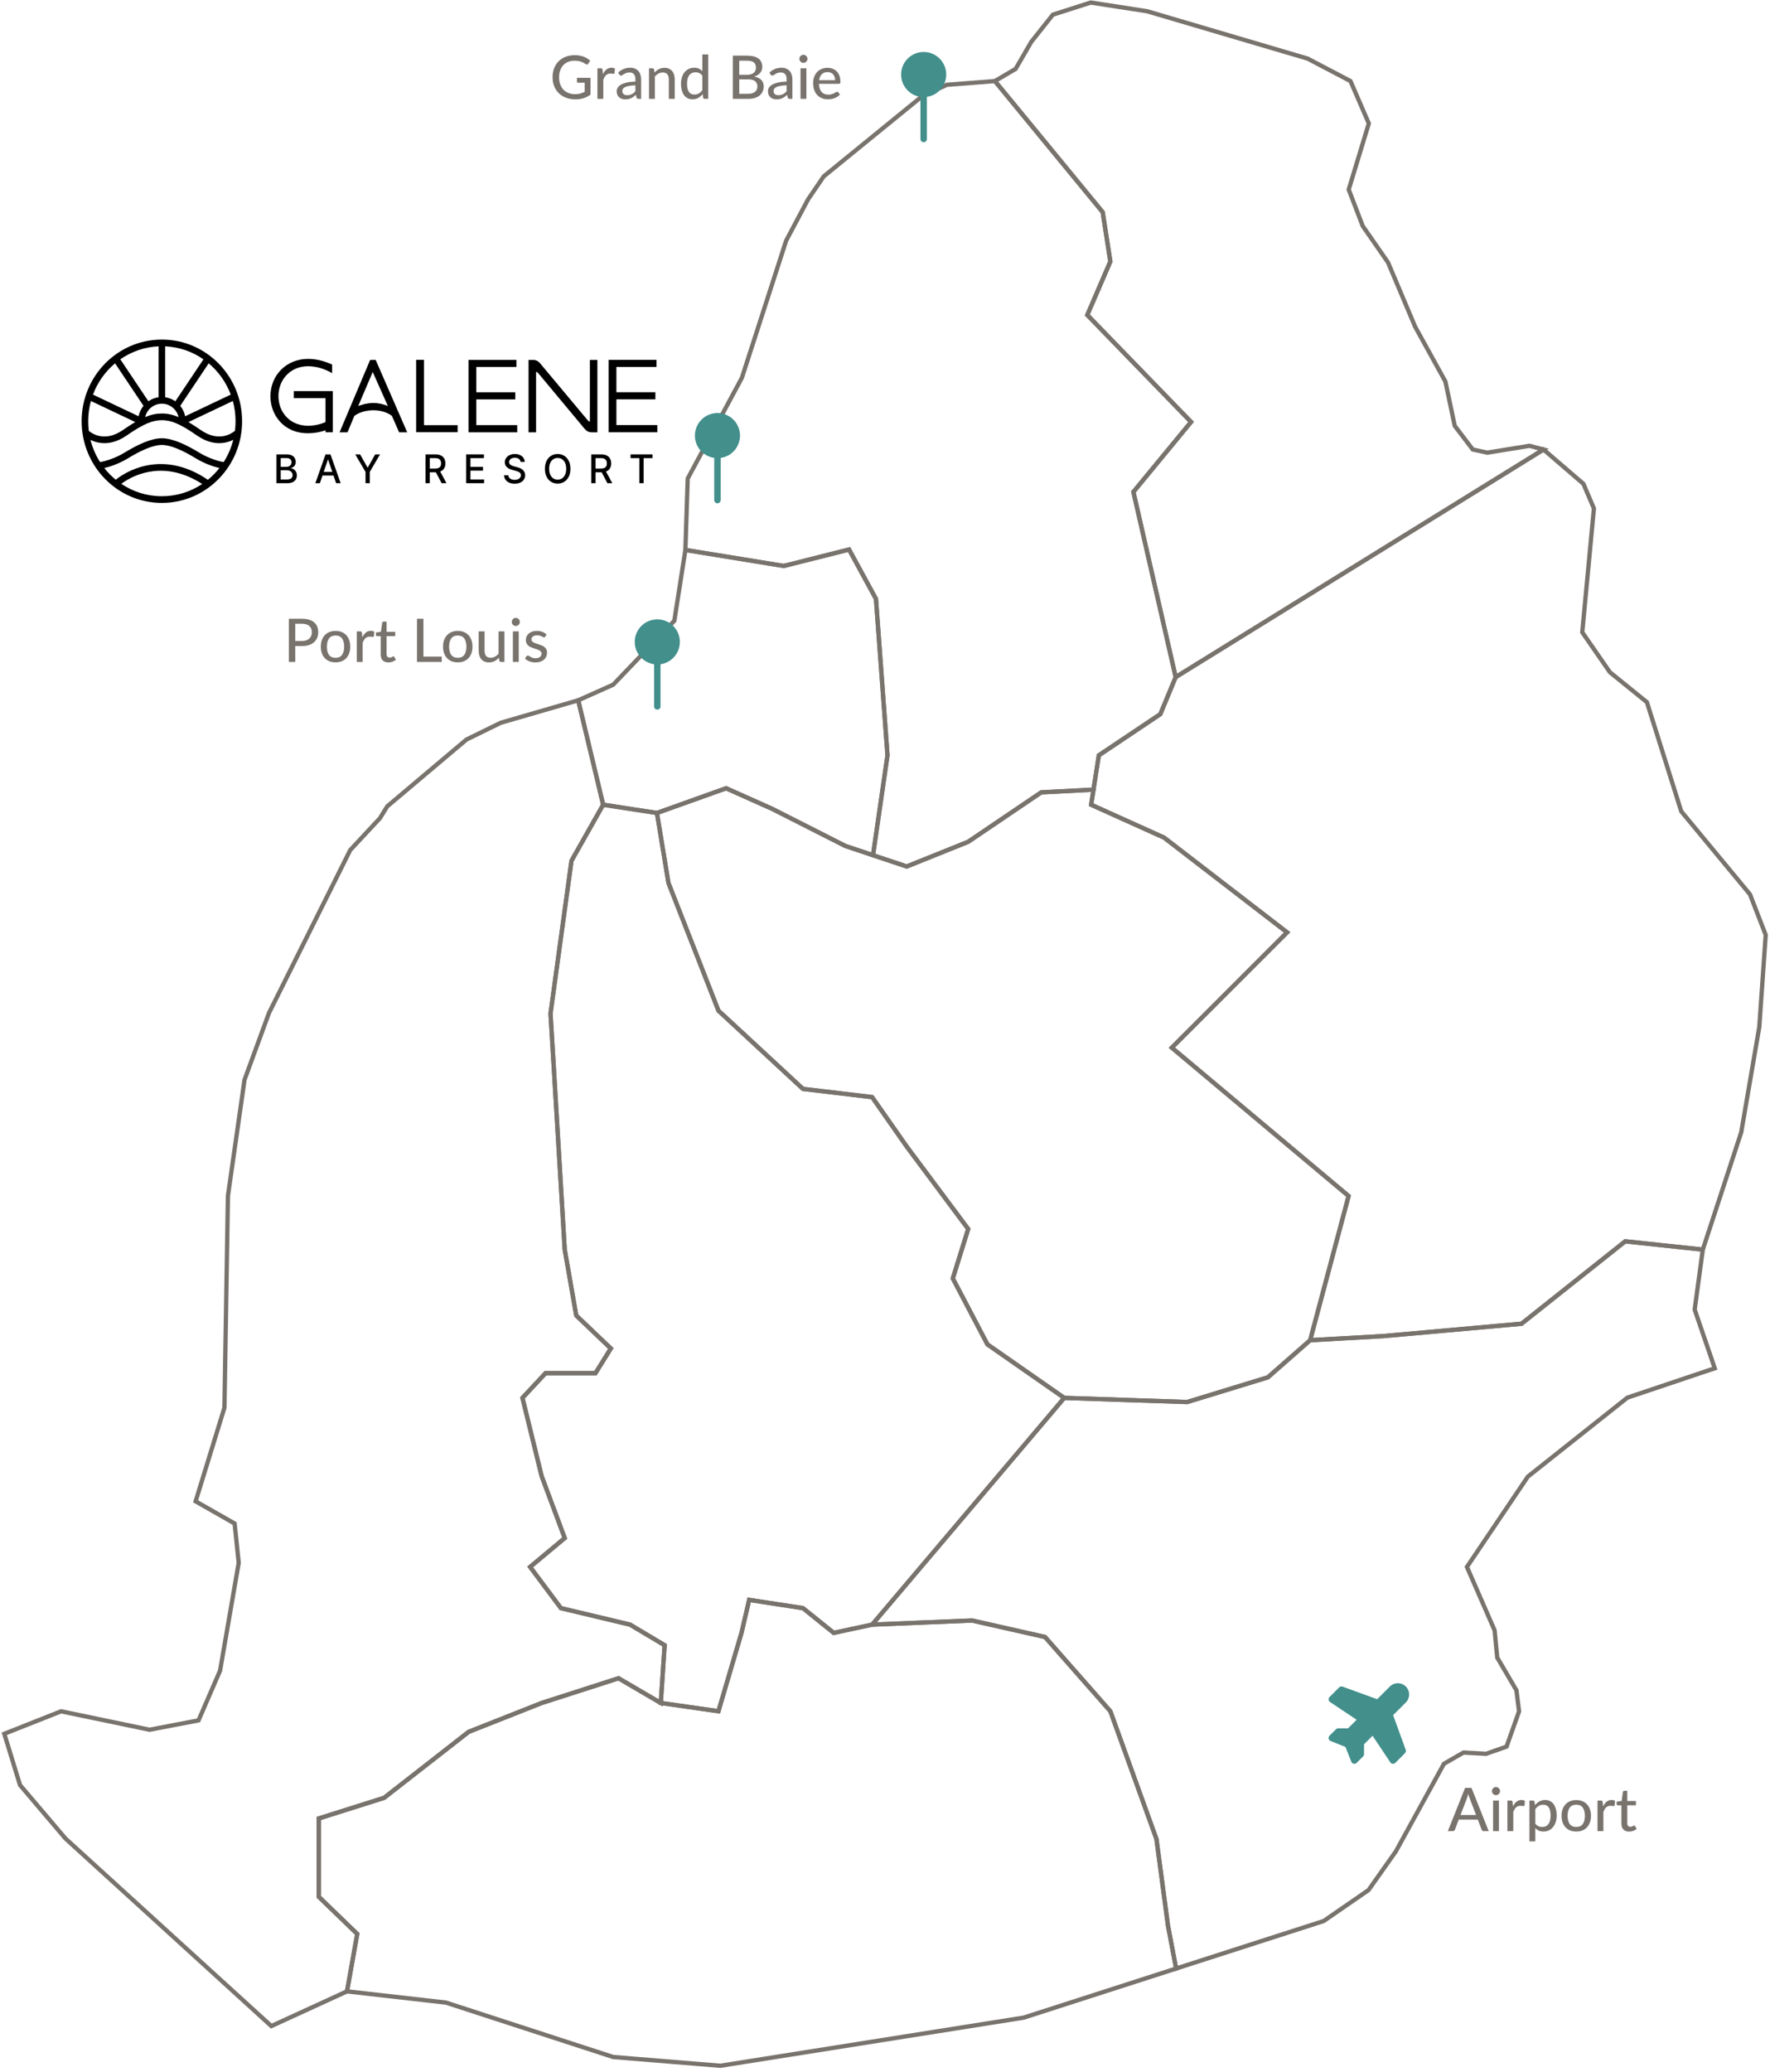 <svg width="412" height="482" viewBox="0 0 412 482" fill="none" xmlns="http://www.w3.org/2000/svg">
<path d="M128.837 247.242L130.705 278.292L131.448 290.705L134.132 306.042L140.565 312.174L142.182 313.711L138.606 319.466H126.98L121.613 325.216L126.082 343.435L131.448 357.823L123.399 364.538L130.556 374.124L146.655 377.961L154.705 382.757L153.812 396.191L167.229 398.109L172.595 379.88L174.381 372.206L186.904 374.124L194.061 379.88L203.004 377.961L247.721 325.216L229.836 312.757L221.787 297.415L225.363 285.915L211.054 266.741L203.004 255.241L186.904 253.328L167.229 235.118L155.598 205.419L152.915 189.134L140.396 187.215L133.024 200.257L131.105 214.217L128.144 235.794L128.837 247.242Z" stroke="#79736D"/>
<path d="M203.209 198.963L206.58 175.726L203.897 139.333L197.638 127.843L182.431 131.67L164.064 128.679L159.538 127.946L156.963 144.418L142.726 159.29L134.594 162.921L135.866 168.253L140.396 187.215L152.915 189.134L169.015 183.384L179.748 188.175L196.745 196.797L203.209 198.963Z" stroke="#79736D"/>
<path d="M167.67 480.59L238.297 469.389L273.764 457.972L271.871 448.003L269.188 427.85L258.455 398.11L243.253 380.839L226.256 377.002L203.004 377.961L194.062 379.88L186.904 374.124L174.381 372.206L172.595 379.88L167.229 398.11L153.813 396.191L143.972 390.436L126.082 396.191L109.09 402.905L89.414 418.253L74.207 423.054V441.284L83.155 449.922L80.775 463.278L103.821 465.898L142.726 478.553L167.67 480.59Z" stroke="#79736D"/>
<path d="M135.866 168.253L134.594 162.921L116.565 168.145L108.566 172.064L90.132 187.602L88.434 190.356L81.523 197.761L62.612 235.66L56.917 251.203L53.054 278.22L52.244 327.48L45.533 349.278L54.614 354.44L55.563 363.594L51.223 388.672L46.21 400.234L34.82 402.416L14.216 398.125L1 403.359L4.658 415.282L15.232 427.716L63.156 471.354L80.774 463.278L83.155 449.922L74.207 441.284V423.054L89.414 418.253L109.09 402.905L126.082 396.191L143.972 390.436L153.812 396.191L154.705 382.757L146.655 377.961L130.556 374.124L123.399 364.538L131.449 357.823L126.082 343.435L121.613 325.216L126.98 319.466H138.606L142.182 313.711L140.565 312.174L134.132 306.042L131.449 290.705L130.705 278.293L128.837 247.242L128.144 235.794L131.105 214.217L133.024 200.257L140.396 187.215L135.866 168.253Z" stroke="#79736D"/>
<path d="M253.889 0.59L245.074 3.416L240.062 9.723L236.399 16.03L231.586 18.861L256.669 49.354L258.455 60.839L253.088 73.277L277.238 98.165L263.821 114.44L273.662 157.527L359.285 104.58L356.032 103.714L346.202 105.307L342.816 104.58L338.614 99.067L336.444 88.769L329.394 76L323.089 61.06L317.194 52.577L313.941 44.094L318.615 28.721L314.347 18.861L304.383 13.637L267.038 2.622L253.889 0.59Z" stroke="#79736D"/>
<path d="M273.661 157.527L263.821 114.44L277.237 98.165L253.088 73.277L258.454 60.839L256.669 49.354L231.586 18.861L220.401 19.727L214.712 22.337L191.732 41.046L188.074 46.414L182.99 55.986L172.687 87.897L160.077 111.33L159.538 127.946L164.063 128.678L182.43 131.669L197.637 127.843L203.896 139.333L206.58 175.725L203.209 198.963L211.053 201.588L225.362 195.838L242.355 184.343L254.529 183.708L255.771 175.725L270.085 166.144L273.661 157.527Z" stroke="#79736D"/>
<path d="M203.209 198.963L196.744 196.797L179.747 188.175L169.014 183.384L152.914 189.134L155.598 205.42L167.229 235.118L186.904 253.328L203.004 255.241L211.053 266.741L225.362 285.915L221.786 297.415L229.836 312.757L247.721 325.216L276.344 326.175L295.127 320.425L304.962 311.797L313.91 278.246L272.768 243.741L299.596 216.914L270.978 194.879L253.986 187.215L254.529 183.709L242.355 184.343L225.362 195.838L211.053 201.588L203.209 198.963Z" stroke="#79736D"/>
<path d="M396.358 290.715L378.304 288.787L354.159 307.96L321.96 310.838L304.963 311.797L295.128 320.425L276.345 326.175L247.722 325.215L203.004 377.961L226.256 377.002L243.253 380.838L258.455 398.109L269.188 427.849L271.871 448.003L273.764 457.971L308.113 446.915L318.549 439.716L324.921 430.696L336.105 410.336L340.646 407.722L345.93 408.011L350.676 406.34L353.59 398.125L352.979 393.251L348.506 385.619L347.9 379.297L341.456 364.542L355.627 343.538L378.806 325.154L399.139 318.321L394.465 304.665L396.358 290.715Z" stroke="#79736D"/>
<path d="M411 217.512L407.342 208.07L391.345 188.762L383.346 163.359L374.737 156.392L368.299 147.099L371.013 118.292L368.571 112.563L359.284 104.58L273.661 157.527L270.085 166.144L255.771 175.726L254.529 183.709L253.986 187.215L270.978 194.879L299.596 216.914L272.768 243.741L313.91 278.246L304.962 311.797L321.96 310.838L354.159 307.961L378.303 288.787L396.357 290.716L405.305 263.404L409.507 238.929L411 217.512Z" stroke="#79736D"/>
<path fill-rule="evenodd" clip-rule="evenodd" d="M37.682 79.388C37.946 79.388 38.16 79.606 38.16 79.874V93.068C38.16 93.336 37.946 93.554 37.682 93.554C37.418 93.554 37.204 93.336 37.204 93.068V79.874C37.204 79.606 37.418 79.388 37.682 79.388Z" fill="black"/>
<path fill-rule="evenodd" clip-rule="evenodd" d="M20.788 92.255C20.899 92.012 21.184 91.906 21.423 92.02L33.086 97.553C33.325 97.666 33.429 97.955 33.317 98.198C33.206 98.442 32.922 98.547 32.682 98.433L21.019 92.901C20.78 92.787 20.676 92.498 20.788 92.255Z" fill="black"/>
<path fill-rule="evenodd" clip-rule="evenodd" d="M26.78 83.142C26.998 82.99 27.295 83.048 27.443 83.27L34.688 94.09C34.837 94.311 34.781 94.614 34.562 94.765C34.344 94.916 34.047 94.859 33.899 94.637L26.654 83.817C26.505 83.595 26.561 83.293 26.78 83.142Z" fill="black"/>
<path fill-rule="evenodd" clip-rule="evenodd" d="M48.582 83.142C48.364 82.99 48.067 83.048 47.919 83.27L40.674 94.09C40.525 94.311 40.581 94.614 40.799 94.765C41.017 94.916 41.315 94.859 41.463 94.637L48.708 83.817C48.857 83.595 48.8 83.293 48.582 83.142Z" fill="black"/>
<path fill-rule="evenodd" clip-rule="evenodd" d="M54.574 92.255C54.462 92.012 54.178 91.906 53.939 92.02L42.276 97.553C42.036 97.666 41.933 97.955 42.045 98.198C42.156 98.442 42.44 98.547 42.679 98.433L54.343 92.901C54.582 92.787 54.685 92.498 54.574 92.255Z" fill="black"/>
<path fill-rule="evenodd" clip-rule="evenodd" d="M48.033 112.905C38.568 106.247 30.618 110.128 27.353 112.88C27.15 113.051 26.849 113.022 26.681 112.815C26.512 112.609 26.541 112.302 26.744 112.131C30.223 109.199 38.65 105.123 48.577 112.106C48.794 112.258 48.848 112.561 48.698 112.782C48.548 113.003 48.251 113.058 48.033 112.905Z" fill="black"/>
<path fill-rule="evenodd" clip-rule="evenodd" d="M19.286 98C19.286 87.667 27.52 79.291 37.677 79.291C47.834 79.291 56.067 87.667 56.067 98C56.067 108.333 47.834 116.709 37.677 116.709C27.52 116.709 19.286 108.333 19.286 98ZM37.677 80.263C28.048 80.263 20.242 88.204 20.242 98C20.242 107.796 28.048 115.737 37.677 115.737C47.306 115.737 55.112 107.796 55.112 98C55.112 88.204 47.306 80.263 37.677 80.263Z" fill="black"/>
<path fill-rule="evenodd" clip-rule="evenodd" d="M33.961 94.22C34.947 93.218 36.283 92.655 37.677 92.655C39.07 92.655 40.407 93.218 41.392 94.22C42.378 95.223 42.931 96.582 42.931 98H41.976C41.976 96.84 41.523 95.728 40.717 94.907C39.91 94.087 38.817 93.626 37.677 93.626C36.537 93.626 35.443 94.087 34.637 94.907C33.831 95.728 33.378 96.84 33.378 98H32.422C32.422 96.582 32.976 95.223 33.961 94.22Z" fill="black"/>
<path fill-rule="evenodd" clip-rule="evenodd" d="M37.684 97.466C35.495 97.466 33.341 98.287 29.32 101.077C26.961 102.714 24.846 103 23.155 102.713C21.48 102.429 20.262 101.59 19.659 101.036C19.463 100.856 19.448 100.549 19.624 100.35C19.801 100.151 20.103 100.135 20.299 100.315C20.801 100.776 21.858 101.508 23.312 101.754C24.75 101.998 26.618 101.776 28.782 100.274C32.843 97.456 35.198 96.494 37.684 96.494C40.171 96.494 42.488 97.457 46.548 100.274C48.712 101.776 50.58 101.998 52.018 101.754C53.472 101.508 54.528 100.776 55.031 100.315C55.227 100.135 55.529 100.151 55.705 100.35C55.882 100.549 55.867 100.856 55.671 101.036C55.068 101.59 53.85 102.429 52.175 102.713C50.484 103 48.369 102.714 46.01 101.077C41.987 98.285 39.871 97.466 37.684 97.466Z" fill="black"/>
<path fill-rule="evenodd" clip-rule="evenodd" d="M33.972 104.116C32.584 104.685 31.09 105.487 29.561 106.418C27.033 107.96 24.3 108.651 23.223 108.807C22.962 108.845 22.72 108.661 22.683 108.395C22.645 108.129 22.827 107.883 23.088 107.845C24.064 107.704 26.671 107.048 29.07 105.585C30.623 104.639 32.164 103.809 33.615 103.215C35.061 102.623 36.446 102.252 37.677 102.252C38.908 102.252 40.293 102.623 41.739 103.215C43.189 103.809 44.731 104.639 46.283 105.585C48.683 107.048 51.289 107.704 52.266 107.845C52.527 107.883 52.708 108.129 52.671 108.395C52.634 108.661 52.392 108.845 52.131 108.807C51.054 108.651 48.321 107.96 45.792 106.418C44.264 105.487 42.769 104.685 41.382 104.116C39.989 103.546 38.734 103.224 37.677 103.224C36.62 103.224 35.364 103.546 33.972 104.116Z" fill="black"/>
<path fill-rule="evenodd" clip-rule="evenodd" d="M19 98C19 87.507 27.362 79 37.677 79C47.992 79 56.354 87.507 56.354 98C56.354 108.493 47.992 117 37.677 117C27.362 117 19 108.493 19 98ZM26.296 83.676C22.195 87.052 19.573 92.215 19.573 98C19.573 98.663 19.607 99.318 19.674 99.963C19.794 99.91 19.924 99.889 20.053 99.902C19.988 99.277 19.955 98.642 19.955 98C19.955 96.257 20.198 94.573 20.652 92.979C20.454 92.754 20.395 92.422 20.529 92.132C20.635 91.9 20.839 91.746 21.068 91.699C22.175 88.681 24.053 86.047 26.459 84.043L26.417 83.981C26.354 83.886 26.314 83.782 26.296 83.676ZM27.385 82.846C27.5 82.903 27.603 82.99 27.68 83.106L27.683 83.11C30.333 81.266 33.5 80.135 36.918 79.988V79.874C36.918 79.776 36.936 79.683 36.968 79.596C33.416 79.735 30.126 80.916 27.385 82.846ZM38.395 79.597C38.428 79.683 38.446 79.776 38.446 79.874V79.989C41.862 80.137 45.028 81.269 47.676 83.114L47.682 83.106C47.758 82.992 47.859 82.905 47.972 82.848C45.233 80.918 41.945 79.738 38.395 79.597ZM49.065 83.682C49.047 83.786 49.007 83.888 48.945 83.981L48.9 84.047C51.303 86.05 53.179 88.683 54.285 91.697C54.517 91.743 54.726 91.897 54.833 92.132C54.968 92.425 54.907 92.761 54.704 92.986C55.156 94.578 55.398 96.26 55.398 98C55.398 98.642 55.365 99.275 55.301 99.9C55.43 99.891 55.56 99.916 55.678 99.973C55.746 99.325 55.781 98.667 55.781 98C55.781 92.218 53.162 87.058 49.065 83.682ZM55.434 101.61C55.296 101.715 55.143 101.822 54.976 101.93C54.523 104.005 53.718 105.946 52.628 107.683C52.74 107.761 52.83 107.868 52.888 107.992C54.104 106.079 54.982 103.923 55.434 101.61ZM52.125 109.1C52.114 109.099 52.102 109.097 52.09 109.096C51.976 109.079 51.844 109.057 51.697 109.028C50.867 110.118 49.917 111.109 48.868 111.979C48.959 112.08 49.02 112.202 49.05 112.331C50.199 111.386 51.233 110.3 52.125 109.1ZM47.929 113.182C47.909 113.171 47.89 113.158 47.871 113.145C47.776 113.078 47.681 113.012 47.587 112.948C44.758 114.893 41.348 116.028 37.677 116.028C33.996 116.028 30.577 114.886 27.744 112.932C27.672 112.99 27.603 113.047 27.536 113.104C27.5 113.134 27.463 113.16 27.424 113.182C30.339 115.223 33.871 116.418 37.677 116.418C41.483 116.418 45.014 115.223 47.929 113.182ZM26.304 112.331C26.333 112.203 26.394 112.081 26.486 111.979C25.436 111.109 24.486 110.118 23.657 109.028C23.509 109.057 23.378 109.079 23.263 109.096C23.252 109.097 23.24 109.099 23.229 109.1C24.121 110.3 25.154 111.386 26.304 112.331ZM22.466 107.992C22.524 107.868 22.614 107.761 22.726 107.683C21.639 105.95 20.836 104.016 20.381 101.947C20.215 101.841 20.062 101.735 19.924 101.631C20.377 103.936 21.253 106.085 22.466 107.992ZM21.06 102.331C21.529 104.198 22.294 105.944 23.301 107.515C24.397 107.313 26.748 106.661 28.923 105.335C30.483 104.384 32.038 103.547 33.508 102.945C34.97 102.346 36.394 101.961 37.677 101.961C38.96 101.961 40.384 102.346 41.846 102.945C43.315 103.547 44.871 104.384 46.43 105.335C48.605 106.661 50.956 107.313 52.053 107.515C53.062 105.94 53.828 104.189 54.297 102.317C53.714 102.61 53.018 102.865 52.222 103C50.455 103.3 48.266 102.995 45.848 101.317C41.837 98.534 39.781 97.757 37.684 97.757C35.584 97.757 33.49 98.535 29.482 101.317C27.064 102.995 24.874 103.3 23.108 103C22.324 102.867 21.637 102.618 21.06 102.331ZM55.136 101.109C55.267 101.007 55.382 100.91 55.479 100.82C55.558 100.748 55.564 100.625 55.493 100.545C55.423 100.466 55.304 100.459 55.225 100.528C55.199 100.723 55.169 100.916 55.136 101.109ZM54.566 101.042C54.536 101.217 54.503 101.39 54.468 101.562C53.859 101.924 53.069 102.266 52.128 102.426C50.513 102.7 48.472 102.433 46.171 100.836C44.874 99.936 43.769 99.237 42.792 98.701C42.794 98.7 42.797 98.699 42.8 98.697L43.223 98.497C44.154 99.022 45.193 99.686 46.386 100.515C48.609 102.057 50.551 102.298 52.065 102.042C53.113 101.864 53.964 101.445 54.566 101.042ZM54.687 100.231C54.779 99.501 54.826 98.756 54.826 98C54.826 96.369 54.606 94.79 54.194 93.292L43.861 98.194C44.719 98.695 45.658 99.304 46.709 100.033C48.815 101.495 50.609 101.698 51.971 101.467C53.224 101.254 54.168 100.663 54.687 100.231ZM43.243 97.845L54.029 92.728C53.99 92.603 53.95 92.479 53.908 92.356L43.19 97.44C43.203 97.569 43.211 97.699 43.215 97.829C43.224 97.835 43.234 97.84 43.243 97.845ZM43.099 96.841L53.713 91.806C52.645 88.945 50.858 86.444 48.577 84.531L41.956 94.419C42.525 95.123 42.916 95.954 43.099 96.841ZM41.61 94.912C42.096 95.552 42.423 96.301 42.565 97.094L42.205 97.265C42.082 96.479 41.763 95.737 41.277 95.111C41.4 95.075 41.516 95.008 41.61 94.912ZM41.558 93.978L48.127 84.167C48.026 84.088 47.924 84.01 47.821 83.933L41.273 93.712C41.371 93.797 41.466 93.885 41.558 93.978ZM40.949 94.196C41.031 94.27 41.112 94.347 41.19 94.426C41.203 94.44 41.217 94.454 41.23 94.468L41.227 94.473C41.167 94.562 41.048 94.585 40.961 94.524C40.873 94.464 40.851 94.343 40.91 94.254L40.949 94.196ZM40.818 93.357L47.354 83.595C44.797 81.814 41.742 80.719 38.446 80.572V92.418C39.298 92.54 40.111 92.862 40.818 93.357ZM38.446 93.007C39.182 93.124 39.883 93.409 40.496 93.838L40.437 93.926C40.382 94.009 40.344 94.099 40.323 94.191C39.745 93.775 39.078 93.5 38.377 93.39C38.421 93.292 38.446 93.183 38.446 93.068V93.007ZM37.873 92.367V80.555C37.808 80.555 37.742 80.554 37.677 80.554C37.615 80.554 37.552 80.555 37.49 80.555V92.367C37.552 92.365 37.615 92.363 37.677 92.363C37.742 92.363 37.808 92.365 37.873 92.367ZM37.49 92.949C37.552 92.947 37.615 92.946 37.677 92.946C37.742 92.946 37.808 92.947 37.873 92.95V93.068C37.873 93.175 37.788 93.262 37.682 93.262C37.576 93.262 37.49 93.175 37.49 93.068V92.949ZM36.918 92.416V80.571C33.62 80.717 30.563 81.811 28.005 83.591L34.541 93.353C35.25 92.858 36.064 92.537 36.918 92.416ZM34.864 93.834C35.478 93.405 36.18 93.121 36.918 93.005V93.068C36.918 93.182 36.942 93.291 36.986 93.389C36.284 93.497 35.617 93.77 35.038 94.186C35.017 94.095 34.979 94.007 34.925 93.926L34.864 93.834ZM34.086 93.707L27.538 83.928C27.435 84.005 27.333 84.083 27.232 84.163L33.8 93.973C33.893 93.881 33.988 93.792 34.086 93.707ZM34.128 94.463C34.14 94.45 34.152 94.438 34.164 94.426C34.244 94.345 34.326 94.267 34.41 94.192L34.452 94.254C34.511 94.343 34.489 94.464 34.401 94.524C34.314 94.585 34.195 94.562 34.135 94.473L34.128 94.463ZM33.403 94.413L26.782 84.526C24.499 86.439 22.711 88.94 21.642 91.802L32.255 96.837C32.439 95.95 32.832 95.117 33.403 94.413ZM32.79 97.091C32.932 96.297 33.26 95.547 33.748 94.907C33.841 95.004 33.955 95.072 34.078 95.109C33.593 95.735 33.273 96.476 33.149 97.261L32.79 97.091ZM32.164 97.436L21.446 92.352C21.405 92.476 21.365 92.6 21.326 92.725L32.106 97.839C32.117 97.833 32.128 97.827 32.139 97.821C32.143 97.692 32.151 97.564 32.164 97.436ZM31.487 98.188L21.16 93.289C20.748 94.788 20.528 96.368 20.528 98C20.528 98.764 20.576 99.516 20.67 100.253C21.194 100.683 22.127 101.258 23.359 101.467C24.721 101.698 26.515 101.495 28.621 100.033C29.677 99.3 30.622 98.69 31.487 98.188ZM20.791 101.06C21.391 101.458 22.232 101.866 23.265 102.042C24.779 102.298 26.721 102.057 28.943 100.515C30.142 99.683 31.187 99.017 32.126 98.491L32.558 98.696C31.572 99.232 30.46 99.933 29.159 100.836C26.858 102.433 24.817 102.7 23.202 102.426C22.275 102.269 21.494 101.934 20.889 101.578C20.854 101.407 20.821 101.234 20.791 101.06ZM20.132 100.553C20.159 100.747 20.189 100.939 20.221 101.13C20.079 101.021 19.955 100.916 19.851 100.82C19.772 100.748 19.766 100.625 19.837 100.545C19.908 100.465 20.029 100.459 20.107 100.531C20.115 100.538 20.123 100.546 20.132 100.553ZM33.664 98.139C35.194 97.436 36.429 97.174 37.684 97.174C38.94 97.174 40.166 97.437 41.69 98.143V98C41.69 97.903 41.686 97.807 41.68 97.711C40.194 97.045 38.959 96.785 37.684 96.785C36.411 96.785 35.167 97.044 33.674 97.708C33.667 97.805 33.664 97.902 33.664 98V98.139ZM33.779 97.031C35.186 96.446 36.416 96.202 37.684 96.202C38.954 96.202 40.176 96.447 41.575 97.033C41.403 96.312 41.039 95.647 40.514 95.113C39.762 94.348 38.741 93.918 37.677 93.918C36.613 93.918 35.592 94.348 34.839 95.113C34.316 95.646 33.952 96.311 33.779 97.031ZM26.909 83.68C27.01 83.602 27.112 83.523 27.215 83.447L27.207 83.433C27.147 83.345 27.028 83.322 26.941 83.382C26.853 83.443 26.831 83.564 26.89 83.653L26.909 83.68ZM37.49 79.973C37.552 79.972 37.615 79.972 37.677 79.972C37.742 79.972 37.808 79.972 37.873 79.973V79.874C37.873 79.767 37.788 79.68 37.682 79.68C37.576 79.68 37.49 79.767 37.49 79.874V79.973ZM48.144 83.451C48.247 83.528 48.349 83.606 48.45 83.685L48.472 83.653C48.531 83.564 48.509 83.443 48.421 83.382C48.334 83.322 48.215 83.345 48.155 83.433L48.144 83.451ZM51.704 108.039C50.473 107.782 48.229 107.11 46.136 105.834C44.591 104.893 43.063 104.071 41.632 103.485C40.202 102.899 38.856 102.543 37.677 102.543C36.498 102.543 35.152 102.899 33.722 103.485C32.29 104.071 30.763 104.893 29.218 105.834C27.125 107.11 24.881 107.782 23.65 108.039C23.73 108.155 23.812 108.27 23.895 108.384C25.191 108.096 27.372 107.414 29.414 106.169C30.95 105.233 32.459 104.422 33.865 103.846C35.273 103.269 36.568 102.933 37.677 102.933C38.786 102.933 40.08 103.269 41.489 103.846C42.895 104.422 44.404 105.233 45.939 106.169C47.982 107.414 50.163 108.096 51.458 108.384C51.541 108.27 51.623 108.155 51.704 108.039ZM52.08 108.505C52.112 108.51 52.142 108.515 52.171 108.519C52.276 108.534 52.373 108.46 52.388 108.354C52.398 108.28 52.367 108.211 52.312 108.169C52.236 108.282 52.159 108.394 52.08 108.505ZM51.074 108.892C49.708 108.563 47.616 107.87 45.645 106.668C44.124 105.741 42.644 104.947 41.275 104.387C39.898 103.823 38.682 103.515 37.677 103.515C36.672 103.515 35.455 103.823 34.079 104.387C32.71 104.947 31.23 105.741 29.709 106.668C27.737 107.87 25.646 108.563 24.28 108.892C25.066 109.891 25.957 110.8 26.937 111.601C30.639 108.69 38.814 105.112 48.389 111.624C49.38 110.817 50.281 109.9 51.074 108.892ZM47.911 112C38.77 105.883 31.006 109.196 27.404 111.971C27.511 112.052 27.619 112.132 27.727 112.211C31.262 109.531 38.742 106.406 47.58 112.245C47.691 112.165 47.801 112.083 47.911 112ZM48.089 112.59C48.124 112.615 48.16 112.64 48.196 112.666C48.283 112.727 48.403 112.705 48.463 112.616C48.523 112.528 48.501 112.406 48.414 112.345L48.413 112.344C48.306 112.428 48.198 112.509 48.089 112.59ZM47.066 112.601C38.703 107.196 31.66 110.029 28.227 112.56C30.936 114.384 34.185 115.446 37.677 115.446C41.143 115.446 44.368 114.4 47.066 112.601ZM27.256 112.584C27.15 112.505 27.045 112.425 26.94 112.344C26.936 112.348 26.931 112.352 26.926 112.355C26.845 112.424 26.834 112.547 26.901 112.63C26.968 112.712 27.089 112.724 27.171 112.655C27.199 112.632 27.227 112.608 27.256 112.584ZM23.273 108.505C23.195 108.394 23.118 108.282 23.042 108.169C22.987 108.211 22.956 108.28 22.966 108.354C22.981 108.46 23.078 108.534 23.183 108.519C23.212 108.515 23.242 108.51 23.273 108.505Z" fill="black"/>
<path d="M77.31 84.803V86.81C75.562 85.798 73.642 85.204 71.705 85.204C67.488 85.204 64.814 88.433 64.814 92.151C64.814 95.869 67.453 99.046 71.687 99.046C73.745 99.046 75.664 98.452 77.447 97.317V99.377C75.596 100.337 73.693 100.791 71.653 100.791C65.928 100.791 62.945 96.41 62.945 92.221C62.945 87.211 66.733 83.494 71.705 83.494C73.573 83.494 75.459 83.965 77.327 84.82" fill="black"/>
<path d="M68.377 90.992V92.632H75.767V100.572H77.471V90.992H68.377Z" fill="black"/>
<path d="M86.914 93.747C85.421 93.747 83.85 94.27 83.386 94.445L86.759 86.545L90.287 94.462C89.995 94.323 88.491 93.747 86.897 93.747M94.787 100.578L87.446 83.735H86.159L79.039 100.578H80.892L82.487 96.738C83.654 95.935 85.129 95.447 86.914 95.447C88.697 95.447 90.07 95.935 91.219 96.738L92.901 100.578H94.787Z" fill="black"/>
<path d="M106.524 100.556V98.915H98.682V83.712H96.864V100.556H106.524Z" fill="black"/>
<path d="M120.202 83.735V85.375H110.87V91.257H119.945V92.916H110.87V98.903H120.391V100.578H109.052V83.735H120.202Z" fill="black"/>
<path d="M136.191 99.88C136.568 100.316 137.099 100.578 137.665 100.578H139.055V83.735H137.305V98.082C137.048 98.082 136.791 97.768 136.62 97.559L125.64 84.433C125.262 83.996 124.73 83.735 124.165 83.735H123.032V100.578H124.782V86.51C125.039 86.51 125.296 86.824 125.468 87.034L136.191 99.897V99.88Z" fill="black"/>
<path d="M152.811 83.724V85.365H143.479V91.247H152.554V92.905H143.479V98.892H153V100.568H141.661V83.724H152.811Z" fill="black"/>
<path d="M64.349 112.414V105.71H66.762C67.229 105.71 67.617 105.789 67.923 105.946C68.23 106.101 68.46 106.311 68.612 106.578C68.764 106.842 68.84 107.139 68.84 107.471C68.84 107.75 68.79 107.986 68.689 108.178C68.588 108.368 68.453 108.521 68.284 108.636C68.116 108.75 67.932 108.833 67.73 108.885V108.951C67.949 108.962 68.162 109.034 68.371 109.167C68.581 109.298 68.754 109.484 68.892 109.726C69.029 109.969 69.098 110.263 69.098 110.61C69.098 110.953 69.018 111.26 68.86 111.533C68.703 111.804 68.461 112.019 68.132 112.178C67.804 112.335 67.385 112.414 66.874 112.414H64.349ZM65.343 111.546H66.778C67.254 111.546 67.595 111.453 67.801 111.265C68.007 111.077 68.11 110.843 68.11 110.561C68.11 110.349 68.057 110.155 67.952 109.978C67.847 109.802 67.697 109.661 67.502 109.556C67.309 109.451 67.079 109.399 66.813 109.399H65.343V111.546ZM65.343 108.61H66.675C66.898 108.61 67.099 108.567 67.276 108.479C67.457 108.392 67.599 108.27 67.704 108.113C67.812 107.953 67.865 107.766 67.865 107.55C67.865 107.273 67.77 107.04 67.579 106.852C67.388 106.665 67.095 106.571 66.701 106.571H65.343V108.61Z" fill="black"/>
<path d="M74.458 112.414H73.403L75.774 105.71H76.923L79.294 112.414H78.239L76.376 106.928H76.324L74.458 112.414ZM74.635 109.789H78.058V110.64H74.635V109.789Z" fill="black"/>
<path d="M82.689 105.71H83.819L85.54 108.758H85.611L87.332 105.71H88.462L86.071 109.782V112.414H85.08V109.782L82.689 105.71Z" fill="black"/>
<path d="M99.047 112.414V105.71H101.396C101.906 105.71 102.33 105.8 102.667 105.978C103.006 106.157 103.259 106.405 103.426 106.722C103.593 107.036 103.677 107.399 103.677 107.812C103.677 108.222 103.592 108.583 103.423 108.895C103.255 109.205 103.002 109.446 102.663 109.618C102.327 109.791 101.903 109.877 101.393 109.877H99.613V109.006H101.302C101.624 109.006 101.886 108.959 102.087 108.866C102.291 108.772 102.44 108.635 102.535 108.456C102.629 108.277 102.676 108.062 102.676 107.812C102.676 107.558 102.628 107.339 102.532 107.154C102.437 106.968 102.288 106.826 102.084 106.728C101.883 106.628 101.618 106.578 101.29 106.578H100.041V112.414H99.047ZM102.3 109.389L103.928 112.414H102.795L101.199 109.389H102.3Z" fill="black"/>
<path d="M108.511 112.414V105.71H112.643V106.581H109.505V108.623H112.427V109.491H109.505V111.543H112.681V112.414H108.511Z" fill="black"/>
<path d="M121.189 107.471C121.155 107.161 121.013 106.921 120.764 106.751C120.516 106.579 120.202 106.492 119.825 106.492C119.555 106.492 119.321 106.536 119.123 106.623C118.926 106.708 118.773 106.826 118.663 106.977C118.556 107.125 118.502 107.294 118.502 107.484C118.502 107.644 118.539 107.781 118.612 107.897C118.687 108.012 118.784 108.109 118.905 108.188C119.027 108.264 119.158 108.329 119.297 108.381C119.437 108.431 119.571 108.473 119.699 108.505L120.343 108.676C120.553 108.728 120.769 108.799 120.99 108.888C121.211 108.978 121.415 109.096 121.604 109.242C121.793 109.388 121.945 109.569 122.061 109.785C122.179 110.001 122.238 110.26 122.238 110.561C122.238 110.941 122.141 111.278 121.948 111.573C121.758 111.867 121.48 112.1 121.115 112.27C120.753 112.44 120.314 112.525 119.799 112.525C119.306 112.525 118.879 112.445 118.518 112.286C118.158 112.127 117.876 111.901 117.672 111.609C117.468 111.314 117.356 110.965 117.334 110.561H118.332C118.351 110.803 118.428 111.005 118.563 111.167C118.701 111.326 118.876 111.445 119.088 111.523C119.302 111.6 119.537 111.638 119.793 111.638C120.074 111.638 120.324 111.593 120.542 111.504C120.763 111.412 120.937 111.286 121.064 111.124C121.19 110.96 121.253 110.77 121.253 110.551C121.253 110.353 121.198 110.19 121.086 110.064C120.977 109.937 120.828 109.832 120.639 109.749C120.452 109.666 120.241 109.593 120.005 109.53L119.226 109.314C118.699 109.168 118.28 108.953 117.971 108.669C117.665 108.385 117.511 108.01 117.511 107.543C117.511 107.157 117.614 106.82 117.82 106.532C118.026 106.244 118.305 106.02 118.657 105.861C119.009 105.699 119.405 105.618 119.847 105.618C120.293 105.618 120.687 105.698 121.028 105.857C121.371 106.017 121.642 106.236 121.839 106.515C122.036 106.792 122.139 107.111 122.148 107.471H121.189Z" fill="black"/>
<path d="M132.775 109.062C132.775 109.778 132.646 110.393 132.388 110.908C132.131 111.421 131.778 111.816 131.33 112.093C130.884 112.368 130.376 112.505 129.808 112.505C129.237 112.505 128.728 112.368 128.28 112.093C127.833 111.816 127.482 111.42 127.224 110.905C126.967 110.39 126.838 109.776 126.838 109.062C126.838 108.346 126.967 107.732 127.224 107.219C127.482 106.704 127.833 106.309 128.28 106.034C128.728 105.757 129.237 105.618 129.808 105.618C130.376 105.618 130.884 105.757 131.33 106.034C131.778 106.309 132.131 106.704 132.388 107.219C132.646 107.732 132.775 108.346 132.775 109.062ZM131.79 109.062C131.79 108.516 131.703 108.057 131.529 107.684C131.358 107.309 131.122 107.025 130.822 106.833C130.523 106.639 130.185 106.542 129.808 106.542C129.428 106.542 129.089 106.639 128.791 106.833C128.493 107.025 128.257 107.309 128.083 107.684C127.912 108.057 127.826 108.516 127.826 109.062C127.826 109.607 127.912 110.068 128.083 110.443C128.257 110.816 128.493 111.1 128.791 111.294C129.089 111.486 129.428 111.582 129.808 111.582C130.185 111.582 130.523 111.486 130.822 111.294C131.122 111.1 131.358 110.816 131.529 110.443C131.703 110.068 131.79 109.607 131.79 109.062Z" fill="black"/>
<path d="M137.639 112.414V105.71H139.987C140.498 105.71 140.922 105.8 141.258 105.978C141.597 106.157 141.85 106.405 142.018 106.722C142.185 107.036 142.269 107.399 142.269 107.812C142.269 108.222 142.184 108.583 142.014 108.895C141.847 109.205 141.594 109.446 141.255 109.618C140.918 109.791 140.495 109.877 139.984 109.877H138.205V109.006H139.894C140.216 109.006 140.478 108.959 140.679 108.866C140.883 108.772 141.032 108.635 141.126 108.456C141.221 108.277 141.268 108.062 141.268 107.812C141.268 107.558 141.22 107.339 141.123 107.154C141.029 106.968 140.88 106.826 140.676 106.728C140.474 106.628 140.209 106.578 139.881 106.578H138.633V112.414H137.639ZM140.892 109.389L142.52 112.414H141.387L139.791 109.389H140.892Z" fill="black"/>
<path d="M146.778 106.581V105.71H151.878V106.581H149.822V112.414H148.831V106.581H146.778Z" fill="black"/>
<g clip-path="url(#clip0_269_956)">
<path d="M167.75 106.536V116.34C167.75 116.539 167.671 116.73 167.53 116.87C167.39 117.011 167.199 117.09 167 117.09C166.801 117.09 166.61 117.011 166.47 116.87C166.329 116.73 166.25 116.539 166.25 116.34V106.536C164.936 106.346 163.743 105.666 162.911 104.632C162.078 103.598 161.668 102.287 161.763 100.963C161.859 99.639 162.452 98.401 163.423 97.496C164.395 96.592 165.673 96.089 167 96.089C168.327 96.089 169.605 96.592 170.577 97.496C171.548 98.401 172.141 99.639 172.237 100.963C172.332 102.287 171.922 103.598 171.089 104.632C170.257 105.666 169.064 106.346 167.75 106.536Z" fill="#428F8C"/>
</g>
<g clip-path="url(#clip1_269_956)">
<path d="M215.75 22.535V32.34C215.75 32.539 215.671 32.73 215.53 32.87C215.39 33.011 215.199 33.09 215 33.09C214.801 33.09 214.61 33.011 214.47 32.87C214.329 32.73 214.25 32.539 214.25 32.34V22.535C212.936 22.346 211.743 21.666 210.911 20.632C210.078 19.598 209.668 18.287 209.763 16.963C209.859 15.639 210.452 14.401 211.423 13.496C212.395 12.592 213.673 12.089 215 12.089C216.327 12.089 217.605 12.592 218.577 13.496C219.548 14.401 220.141 15.639 220.237 16.963C220.332 18.287 219.922 19.598 219.089 20.632C218.257 21.666 217.064 22.346 215.75 22.535Z" fill="#428F8C"/>
</g>
<g clip-path="url(#clip2_269_956)">
<path d="M153.75 154.536V164.34C153.75 164.539 153.671 164.73 153.53 164.87C153.39 165.011 153.199 165.09 153 165.09C152.801 165.09 152.61 165.011 152.47 164.87C152.329 164.73 152.25 164.539 152.25 164.34V154.536C150.936 154.346 149.743 153.666 148.911 152.632C148.078 151.598 147.668 150.287 147.763 148.963C147.859 147.639 148.452 146.401 149.423 145.496C150.395 144.592 151.673 144.089 153 144.089C154.327 144.089 155.605 144.592 156.577 145.496C157.548 146.401 158.141 147.639 158.237 148.963C158.332 150.287 157.922 151.598 157.089 152.632C156.257 153.666 155.064 154.346 153.75 154.536Z" fill="#428F8C"/>
</g>
<path d="M137.443 18.107V22.027C136.934 22.391 136.393 22.664 135.819 22.846C135.245 23.023 134.62 23.112 133.943 23.112C133.131 23.112 132.396 22.986 131.738 22.734C131.085 22.482 130.527 22.13 130.065 21.677C129.603 21.224 129.246 20.683 128.994 20.053C128.747 19.423 128.623 18.73 128.623 17.974C128.623 17.213 128.742 16.518 128.98 15.888C129.223 15.253 129.568 14.712 130.016 14.264C130.464 13.811 131.005 13.461 131.64 13.214C132.279 12.962 132.996 12.836 133.789 12.836C134.19 12.836 134.561 12.866 134.902 12.927C135.247 12.988 135.567 13.074 135.861 13.186C136.155 13.298 136.426 13.433 136.673 13.592C136.925 13.746 137.158 13.921 137.373 14.117L136.946 14.789C136.881 14.896 136.794 14.964 136.687 14.992C136.58 15.02 136.463 14.994 136.337 14.915C136.216 14.845 136.08 14.763 135.931 14.67C135.786 14.577 135.611 14.49 135.406 14.411C135.205 14.332 134.97 14.264 134.699 14.208C134.428 14.152 134.109 14.124 133.74 14.124C133.189 14.124 132.692 14.215 132.249 14.397C131.806 14.574 131.428 14.831 131.115 15.167C130.802 15.503 130.562 15.909 130.394 16.385C130.226 16.856 130.142 17.386 130.142 17.974C130.142 18.59 130.231 19.143 130.408 19.633C130.585 20.118 130.835 20.531 131.157 20.872C131.484 21.208 131.878 21.465 132.34 21.642C132.807 21.819 133.327 21.908 133.901 21.908C134.125 21.908 134.333 21.896 134.524 21.873C134.72 21.845 134.907 21.808 135.084 21.761C135.261 21.714 135.432 21.656 135.595 21.586C135.763 21.516 135.929 21.439 136.092 21.355V19.248H134.608C134.515 19.248 134.438 19.22 134.377 19.164C134.321 19.108 134.293 19.038 134.293 18.954V18.107H137.443ZM140.351 17.253C140.579 16.786 140.855 16.42 141.177 16.154C141.499 15.888 141.886 15.755 142.339 15.755C142.493 15.755 142.637 15.774 142.773 15.811C142.913 15.844 143.034 15.895 143.137 15.965L143.046 16.994C143.013 17.12 142.936 17.183 142.815 17.183C142.749 17.183 142.651 17.171 142.521 17.148C142.39 17.12 142.25 17.106 142.101 17.106C141.881 17.106 141.688 17.139 141.52 17.204C141.352 17.265 141.2 17.358 141.065 17.484C140.934 17.605 140.817 17.757 140.715 17.939C140.612 18.116 140.516 18.319 140.428 18.548V23H139.063V15.888H139.847C139.996 15.888 140.096 15.916 140.148 15.972C140.204 16.023 140.243 16.117 140.267 16.252L140.351 17.253ZM147.902 19.843C147.347 19.862 146.875 19.906 146.488 19.976C146.101 20.041 145.786 20.13 145.543 20.242C145.3 20.354 145.125 20.487 145.018 20.641C144.911 20.79 144.857 20.958 144.857 21.145C144.857 21.322 144.885 21.476 144.941 21.607C145.002 21.733 145.081 21.838 145.179 21.922C145.282 22.001 145.401 22.06 145.536 22.097C145.671 22.134 145.818 22.153 145.977 22.153C146.187 22.153 146.378 22.132 146.551 22.09C146.728 22.048 146.894 21.99 147.048 21.915C147.202 21.836 147.349 21.74 147.489 21.628C147.629 21.516 147.767 21.388 147.902 21.243V19.843ZM143.898 16.882C144.295 16.504 144.724 16.222 145.186 16.035C145.653 15.848 146.164 15.755 146.719 15.755C147.125 15.755 147.484 15.823 147.797 15.958C148.11 16.089 148.373 16.273 148.588 16.511C148.803 16.749 148.964 17.034 149.071 17.365C149.183 17.696 149.239 18.063 149.239 18.464V23H148.63C148.495 23 148.392 22.979 148.322 22.937C148.252 22.89 148.196 22.806 148.154 22.685L148.007 22.062C147.825 22.23 147.645 22.379 147.468 22.51C147.291 22.636 147.104 22.746 146.908 22.839C146.717 22.928 146.511 22.995 146.292 23.042C146.073 23.089 145.83 23.112 145.564 23.112C145.284 23.112 145.02 23.075 144.773 23C144.53 22.921 144.318 22.802 144.136 22.643C143.954 22.484 143.809 22.286 143.702 22.048C143.599 21.81 143.548 21.532 143.548 21.215C143.548 20.935 143.623 20.667 143.772 20.41C143.926 20.149 144.173 19.915 144.514 19.71C144.859 19.505 145.307 19.337 145.858 19.206C146.413 19.075 147.095 19.001 147.902 18.982V18.464C147.902 17.927 147.788 17.526 147.559 17.26C147.33 16.994 146.994 16.861 146.551 16.861C146.252 16.861 146 16.898 145.795 16.973C145.594 17.048 145.419 17.132 145.27 17.225C145.125 17.314 144.997 17.395 144.885 17.47C144.778 17.545 144.666 17.582 144.549 17.582C144.456 17.582 144.374 17.556 144.304 17.505C144.239 17.454 144.185 17.393 144.143 17.323L143.898 16.882ZM152.347 16.875C152.501 16.712 152.662 16.562 152.83 16.427C152.998 16.292 153.176 16.177 153.362 16.084C153.554 15.986 153.757 15.911 153.971 15.86C154.191 15.804 154.424 15.776 154.671 15.776C155.063 15.776 155.406 15.841 155.7 15.972C155.999 16.103 156.249 16.287 156.449 16.525C156.65 16.758 156.802 17.041 156.904 17.372C157.007 17.703 157.058 18.07 157.058 18.471V23H155.686V18.471C155.686 17.962 155.57 17.568 155.336 17.288C155.103 17.003 154.746 16.861 154.265 16.861C153.915 16.861 153.586 16.945 153.278 17.113C152.975 17.276 152.693 17.5 152.431 17.785V23H151.066V15.888H151.885C152.077 15.888 152.196 15.979 152.242 16.161L152.347 16.875ZM163.485 17.61C163.261 17.316 163.019 17.111 162.757 16.994C162.501 16.877 162.211 16.819 161.889 16.819C161.264 16.819 160.779 17.045 160.433 17.498C160.093 17.946 159.922 18.602 159.922 19.465C159.922 19.918 159.96 20.305 160.034 20.627C160.114 20.944 160.226 21.206 160.37 21.411C160.52 21.612 160.702 21.761 160.916 21.859C161.131 21.952 161.374 21.999 161.644 21.999C162.041 21.999 162.384 21.91 162.673 21.733C162.963 21.556 163.233 21.306 163.485 20.984V17.61ZM164.857 12.668V23H164.031C163.84 23 163.721 22.909 163.674 22.727L163.555 21.908C163.252 22.267 162.907 22.557 162.519 22.776C162.137 22.991 161.693 23.098 161.189 23.098C160.783 23.098 160.415 23.019 160.083 22.86C159.757 22.701 159.477 22.47 159.243 22.167C159.01 21.859 158.83 21.479 158.704 21.026C158.578 20.573 158.515 20.053 158.515 19.465C158.515 18.938 158.585 18.448 158.725 17.995C158.865 17.542 159.068 17.15 159.334 16.819C159.6 16.488 159.922 16.229 160.3 16.042C160.678 15.851 161.105 15.755 161.581 15.755C162.011 15.755 162.375 15.825 162.673 15.965C162.977 16.105 163.247 16.303 163.485 16.56V12.668H164.857ZM174.174 21.817C174.552 21.817 174.874 21.773 175.14 21.684C175.41 21.595 175.63 21.474 175.798 21.32C175.97 21.166 176.096 20.984 176.176 20.774C176.255 20.559 176.295 20.326 176.295 20.074C176.295 19.575 176.122 19.183 175.777 18.898C175.431 18.609 174.897 18.464 174.174 18.464H172.074V21.817H174.174ZM172.074 14.117V17.407H173.789C174.521 17.407 175.065 17.26 175.42 16.966C175.779 16.667 175.959 16.266 175.959 15.762C175.959 15.188 175.788 14.77 175.448 14.509C175.107 14.248 174.577 14.117 173.859 14.117H172.074ZM173.859 12.948C174.489 12.948 175.028 13.009 175.476 13.13C175.928 13.251 176.299 13.426 176.589 13.655C176.878 13.884 177.09 14.161 177.226 14.488C177.366 14.81 177.436 15.176 177.436 15.587C177.436 15.83 177.398 16.063 177.324 16.287C177.249 16.511 177.135 16.721 176.981 16.917C176.827 17.108 176.633 17.281 176.4 17.435C176.166 17.589 175.891 17.717 175.574 17.82C177.034 18.109 177.765 18.872 177.765 20.109C177.765 20.538 177.685 20.93 177.527 21.285C177.368 21.635 177.137 21.938 176.834 22.195C176.53 22.452 176.157 22.65 175.714 22.79C175.27 22.93 174.766 23 174.202 23H170.583V12.948H173.859ZM183.107 19.843C182.552 19.862 182.081 19.906 181.693 19.976C181.306 20.041 180.991 20.13 180.748 20.242C180.506 20.354 180.331 20.487 180.223 20.641C180.116 20.79 180.062 20.958 180.062 21.145C180.062 21.322 180.09 21.476 180.146 21.607C180.207 21.733 180.286 21.838 180.384 21.922C180.487 22.001 180.606 22.06 180.741 22.097C180.877 22.134 181.024 22.153 181.182 22.153C181.392 22.153 181.584 22.132 181.756 22.09C181.934 22.048 182.099 21.99 182.253 21.915C182.407 21.836 182.554 21.74 182.694 21.628C182.834 21.516 182.972 21.388 183.107 21.243V19.843ZM179.103 16.882C179.5 16.504 179.929 16.222 180.391 16.035C180.858 15.848 181.369 15.755 181.924 15.755C182.33 15.755 182.69 15.823 183.002 15.958C183.315 16.089 183.579 16.273 183.793 16.511C184.008 16.749 184.169 17.034 184.276 17.365C184.388 17.696 184.444 18.063 184.444 18.464V23H183.835C183.7 23 183.597 22.979 183.527 22.937C183.457 22.89 183.401 22.806 183.359 22.685L183.212 22.062C183.03 22.23 182.851 22.379 182.673 22.51C182.496 22.636 182.309 22.746 182.113 22.839C181.922 22.928 181.717 22.995 181.497 23.042C181.278 23.089 181.035 23.112 180.769 23.112C180.489 23.112 180.226 23.075 179.978 23C179.736 22.921 179.523 22.802 179.341 22.643C179.159 22.484 179.015 22.286 178.907 22.048C178.805 21.81 178.753 21.532 178.753 21.215C178.753 20.935 178.828 20.667 178.977 20.41C179.131 20.149 179.379 19.915 179.719 19.71C180.065 19.505 180.513 19.337 181.063 19.206C181.619 19.075 182.3 19.001 183.107 18.982V18.464C183.107 17.927 182.993 17.526 182.764 17.26C182.536 16.994 182.2 16.861 181.756 16.861C181.458 16.861 181.206 16.898 181 16.973C180.8 17.048 180.625 17.132 180.475 17.225C180.331 17.314 180.202 17.395 180.09 17.47C179.983 17.545 179.871 17.582 179.754 17.582C179.661 17.582 179.579 17.556 179.509 17.505C179.444 17.454 179.39 17.393 179.348 17.323L179.103 16.882ZM187.7 15.888V23H186.335V15.888H187.7ZM187.959 13.69C187.959 13.816 187.933 13.937 187.882 14.054C187.83 14.166 187.76 14.266 187.672 14.355C187.588 14.439 187.487 14.507 187.37 14.558C187.254 14.605 187.133 14.628 187.007 14.628C186.881 14.628 186.762 14.605 186.65 14.558C186.538 14.507 186.437 14.439 186.349 14.355C186.265 14.266 186.197 14.166 186.146 14.054C186.099 13.937 186.076 13.816 186.076 13.69C186.076 13.559 186.099 13.438 186.146 13.326C186.197 13.209 186.265 13.109 186.349 13.025C186.437 12.936 186.538 12.869 186.65 12.822C186.762 12.771 186.881 12.745 187.007 12.745C187.133 12.745 187.254 12.771 187.37 12.822C187.487 12.869 187.588 12.936 187.672 13.025C187.76 13.109 187.83 13.209 187.882 13.326C187.933 13.438 187.959 13.559 187.959 13.69ZM194.387 18.653C194.387 18.382 194.347 18.133 194.268 17.904C194.193 17.675 194.081 17.477 193.932 17.309C193.782 17.141 193.6 17.01 193.386 16.917C193.171 16.824 192.924 16.777 192.644 16.777C192.07 16.777 191.617 16.943 191.286 17.274C190.959 17.605 190.751 18.065 190.663 18.653H194.387ZM195.514 21.985C195.346 22.181 195.152 22.351 194.933 22.496C194.713 22.636 194.48 22.75 194.233 22.839C193.985 22.928 193.729 22.993 193.463 23.035C193.201 23.077 192.942 23.098 192.686 23.098C192.196 23.098 191.741 23.016 191.321 22.853C190.905 22.685 190.544 22.442 190.236 22.125C189.932 21.803 189.694 21.406 189.522 20.935C189.354 20.459 189.27 19.913 189.27 19.297C189.27 18.802 189.347 18.343 189.501 17.918C189.655 17.489 189.874 17.115 190.159 16.798C190.448 16.481 190.8 16.231 191.216 16.049C191.631 15.867 192.098 15.776 192.616 15.776C193.05 15.776 193.449 15.848 193.813 15.993C194.181 16.133 194.499 16.338 194.765 16.609C195.031 16.88 195.238 17.213 195.388 17.61C195.542 18.007 195.619 18.459 195.619 18.968C195.619 19.178 195.595 19.32 195.549 19.395C195.502 19.465 195.416 19.5 195.29 19.5H190.628C190.642 19.925 190.702 20.296 190.81 20.613C190.917 20.926 191.064 21.187 191.251 21.397C191.442 21.607 191.668 21.763 191.93 21.866C192.191 21.969 192.483 22.02 192.805 22.02C193.108 22.02 193.369 21.985 193.589 21.915C193.813 21.845 194.004 21.77 194.163 21.691C194.326 21.607 194.461 21.53 194.569 21.46C194.681 21.39 194.779 21.355 194.863 21.355C194.975 21.355 195.061 21.397 195.122 21.481L195.514 21.985Z" fill="#79736D"/>
<path d="M70.284 149.121C70.662 149.121 70.993 149.072 71.278 148.974C71.567 148.876 71.808 148.738 71.999 148.561C72.195 148.379 72.342 148.164 72.44 147.917C72.538 147.665 72.587 147.387 72.587 147.084C72.587 146.473 72.396 145.992 72.013 145.642C71.635 145.292 71.059 145.117 70.284 145.117H68.73V149.121H70.284ZM70.284 143.948C70.928 143.948 71.488 144.023 71.964 144.172C72.44 144.321 72.834 144.534 73.147 144.809C73.46 145.08 73.691 145.409 73.84 145.796C73.994 146.183 74.071 146.613 74.071 147.084C74.071 147.555 73.989 147.989 73.826 148.386C73.663 148.778 73.422 149.116 73.105 149.401C72.788 149.686 72.391 149.907 71.915 150.066C71.444 150.22 70.9 150.297 70.284 150.297H68.73V154H67.239V143.948H70.284ZM78.111 146.776C78.634 146.776 79.105 146.862 79.525 147.035C79.95 147.203 80.309 147.448 80.603 147.77C80.902 148.087 81.13 148.472 81.289 148.925C81.448 149.373 81.527 149.877 81.527 150.437C81.527 150.997 81.448 151.503 81.289 151.956C81.13 152.409 80.902 152.794 80.603 153.111C80.309 153.428 79.95 153.673 79.525 153.846C79.105 154.014 78.634 154.098 78.111 154.098C77.584 154.098 77.108 154.014 76.683 153.846C76.263 153.673 75.904 153.428 75.605 153.111C75.306 152.794 75.075 152.409 74.912 151.956C74.753 151.503 74.674 150.997 74.674 150.437C74.674 149.877 74.753 149.373 74.912 148.925C75.075 148.472 75.306 148.087 75.605 147.77C75.904 147.448 76.263 147.203 76.683 147.035C77.108 146.862 77.584 146.776 78.111 146.776ZM78.111 153.034C78.783 153.034 79.285 152.808 79.616 152.355C79.947 151.902 80.113 151.265 80.113 150.444C80.113 149.623 79.947 148.986 79.616 148.533C79.285 148.076 78.783 147.847 78.111 147.847C77.43 147.847 76.921 148.076 76.585 148.533C76.254 148.986 76.088 149.623 76.088 150.444C76.088 151.265 76.254 151.902 76.585 152.355C76.921 152.808 77.43 153.034 78.111 153.034ZM84.339 148.253C84.567 147.786 84.843 147.42 85.165 147.154C85.487 146.888 85.874 146.755 86.327 146.755C86.481 146.755 86.626 146.774 86.761 146.811C86.901 146.844 87.022 146.895 87.125 146.965L87.034 147.994C87.001 148.12 86.924 148.183 86.803 148.183C86.737 148.183 86.639 148.171 86.509 148.148C86.378 148.12 86.238 148.106 86.089 148.106C85.87 148.106 85.676 148.139 85.508 148.204C85.34 148.265 85.188 148.358 85.053 148.484C84.922 148.605 84.805 148.757 84.703 148.939C84.6 149.116 84.504 149.319 84.416 149.548V154H83.051V146.888H83.835C83.984 146.888 84.085 146.916 84.136 146.972C84.192 147.023 84.231 147.117 84.255 147.252L84.339 148.253ZM90.404 154.112C89.83 154.112 89.386 153.951 89.074 153.629C88.766 153.307 88.612 152.847 88.612 152.25V147.994H87.786C87.706 147.994 87.639 147.971 87.583 147.924C87.531 147.873 87.506 147.798 87.506 147.7V147.147L88.661 146.986L88.969 144.865C88.987 144.786 89.022 144.725 89.074 144.683C89.13 144.636 89.2 144.613 89.284 144.613H89.977V147H91.993V147.994H89.977V152.159C89.977 152.439 90.044 152.649 90.18 152.789C90.32 152.924 90.497 152.992 90.712 152.992C90.838 152.992 90.945 152.976 91.034 152.943C91.127 152.91 91.206 152.875 91.272 152.838C91.337 152.796 91.393 152.759 91.44 152.726C91.486 152.693 91.528 152.677 91.566 152.677C91.612 152.677 91.647 152.689 91.671 152.712C91.699 152.731 91.727 152.763 91.755 152.81L92.161 153.468C91.937 153.673 91.671 153.832 91.363 153.944C91.055 154.056 90.735 154.112 90.404 154.112ZM102.825 152.747V154H97.071V143.948H98.562V152.747H102.825ZM106.562 146.776C107.085 146.776 107.556 146.862 107.976 147.035C108.401 147.203 108.76 147.448 109.054 147.77C109.353 148.087 109.582 148.472 109.74 148.925C109.899 149.373 109.978 149.877 109.978 150.437C109.978 150.997 109.899 151.503 109.74 151.956C109.582 152.409 109.353 152.794 109.054 153.111C108.76 153.428 108.401 153.673 107.976 153.846C107.556 154.014 107.085 154.098 106.562 154.098C106.035 154.098 105.559 154.014 105.134 153.846C104.714 153.673 104.355 153.428 104.056 153.111C103.758 152.794 103.527 152.409 103.363 151.956C103.205 151.503 103.125 150.997 103.125 150.437C103.125 149.877 103.205 149.373 103.363 148.925C103.527 148.472 103.758 148.087 104.056 147.77C104.355 147.448 104.714 147.203 105.134 147.035C105.559 146.862 106.035 146.776 106.562 146.776ZM106.562 153.034C107.234 153.034 107.736 152.808 108.067 152.355C108.399 151.902 108.564 151.265 108.564 150.444C108.564 149.623 108.399 148.986 108.067 148.533C107.736 148.076 107.234 147.847 106.562 147.847C105.881 147.847 105.372 148.076 105.036 148.533C104.705 148.986 104.539 149.623 104.539 150.444C104.539 151.265 104.705 151.902 105.036 152.355C105.372 152.808 105.881 153.034 106.562 153.034ZM117.417 146.888V154H116.598C116.411 154 116.29 153.909 116.234 153.727L116.136 153.013C115.982 153.176 115.821 153.326 115.653 153.461C115.485 153.596 115.305 153.713 115.114 153.811C114.923 153.904 114.72 153.977 114.505 154.028C114.29 154.084 114.059 154.112 113.812 154.112C113.42 154.112 113.075 154.047 112.776 153.916C112.482 153.785 112.235 153.603 112.034 153.37C111.833 153.132 111.682 152.847 111.579 152.516C111.476 152.185 111.425 151.818 111.425 151.417V146.888H112.797V151.417C112.797 151.926 112.914 152.322 113.147 152.607C113.38 152.887 113.737 153.027 114.218 153.027C114.568 153.027 114.895 152.945 115.198 152.782C115.501 152.614 115.786 152.385 116.052 152.096V146.888H117.417ZM120.75 146.888V154H119.385V146.888H120.75ZM121.009 144.69C121.009 144.816 120.984 144.937 120.932 145.054C120.881 145.166 120.811 145.266 120.722 145.355C120.638 145.439 120.538 145.507 120.421 145.558C120.305 145.605 120.183 145.628 120.057 145.628C119.931 145.628 119.812 145.605 119.7 145.558C119.588 145.507 119.488 145.439 119.399 145.355C119.315 145.266 119.248 145.166 119.196 145.054C119.15 144.937 119.126 144.816 119.126 144.69C119.126 144.559 119.15 144.438 119.196 144.326C119.248 144.209 119.315 144.109 119.399 144.025C119.488 143.936 119.588 143.869 119.7 143.822C119.812 143.771 119.931 143.745 120.057 143.745C120.183 143.745 120.305 143.771 120.421 143.822C120.538 143.869 120.638 143.936 120.722 144.025C120.811 144.109 120.881 144.209 120.932 144.326C120.984 144.438 121.009 144.559 121.009 144.69ZM126.92 148.113C126.882 148.174 126.843 148.218 126.801 148.246C126.759 148.269 126.705 148.281 126.64 148.281C126.565 148.281 126.481 148.255 126.388 148.204C126.299 148.153 126.189 148.097 126.059 148.036C125.933 147.975 125.783 147.919 125.611 147.868C125.438 147.817 125.233 147.791 124.995 147.791C124.799 147.791 124.619 147.817 124.456 147.868C124.297 147.915 124.162 147.982 124.05 148.071C123.938 148.155 123.851 148.258 123.791 148.379C123.73 148.496 123.7 148.622 123.7 148.757C123.7 148.934 123.751 149.081 123.854 149.198C123.961 149.315 124.099 149.415 124.267 149.499C124.439 149.583 124.633 149.66 124.848 149.73C125.067 149.795 125.289 149.865 125.513 149.94C125.741 150.015 125.963 150.101 126.178 150.199C126.397 150.292 126.591 150.411 126.759 150.556C126.931 150.696 127.069 150.866 127.172 151.067C127.279 151.268 127.333 151.513 127.333 151.802C127.333 152.133 127.272 152.441 127.151 152.726C127.034 153.006 126.859 153.249 126.626 153.454C126.397 153.659 126.112 153.82 125.772 153.937C125.431 154.054 125.041 154.112 124.603 154.112C124.113 154.112 123.66 154.03 123.245 153.867C122.829 153.704 122.482 153.496 122.202 153.244L122.524 152.719C122.561 152.654 122.608 152.605 122.664 152.572C122.72 152.535 122.794 152.516 122.888 152.516C122.976 152.516 123.067 152.549 123.161 152.614C123.254 152.679 123.366 152.752 123.497 152.831C123.627 152.906 123.786 152.976 123.973 153.041C124.159 153.102 124.393 153.132 124.673 153.132C124.906 153.132 125.109 153.104 125.282 153.048C125.454 152.987 125.597 152.908 125.709 152.81C125.825 152.707 125.912 152.591 125.968 152.46C126.024 152.329 126.052 152.192 126.052 152.047C126.052 151.86 125.998 151.706 125.891 151.585C125.788 151.459 125.65 151.352 125.478 151.263C125.31 151.174 125.116 151.097 124.897 151.032C124.677 150.967 124.453 150.897 124.225 150.822C123.996 150.747 123.772 150.661 123.553 150.563C123.333 150.465 123.137 150.341 122.965 150.192C122.797 150.043 122.659 149.861 122.552 149.646C122.449 149.431 122.398 149.17 122.398 148.862C122.398 148.587 122.454 148.323 122.566 148.071C122.682 147.819 122.848 147.597 123.063 147.406C123.282 147.215 123.55 147.063 123.868 146.951C124.19 146.834 124.556 146.776 124.967 146.776C125.438 146.776 125.863 146.851 126.241 147C126.623 147.149 126.95 147.355 127.221 147.616L126.92 148.113Z" fill="#79736D"/>
<path d="M343.58 422.255L342.089 418.356C341.982 418.09 341.874 417.754 341.767 417.348C341.716 417.549 341.662 417.735 341.606 417.908C341.555 418.081 341.503 418.235 341.452 418.37L339.968 422.255H343.58ZM346.527 426H345.379C345.248 426 345.141 425.967 345.057 425.902C344.973 425.837 344.912 425.753 344.875 425.65L343.986 423.319H339.555L338.666 425.65C338.633 425.739 338.573 425.82 338.484 425.895C338.395 425.965 338.288 426 338.162 426H337.014L341.018 415.948H342.523L346.527 426ZM348.903 418.888V426H347.538V418.888H348.903ZM349.162 416.69C349.162 416.816 349.136 416.937 349.085 417.054C349.033 417.166 348.963 417.266 348.875 417.355C348.791 417.439 348.69 417.507 348.574 417.558C348.457 417.605 348.336 417.628 348.21 417.628C348.084 417.628 347.965 417.605 347.853 417.558C347.741 417.507 347.64 417.439 347.552 417.355C347.468 417.266 347.4 417.166 347.349 417.054C347.302 416.937 347.279 416.816 347.279 416.69C347.279 416.559 347.302 416.438 347.349 416.326C347.4 416.209 347.468 416.109 347.552 416.025C347.64 415.936 347.741 415.869 347.853 415.822C347.965 415.771 348.084 415.745 348.21 415.745C348.336 415.745 348.457 415.771 348.574 415.822C348.69 415.869 348.791 415.936 348.875 416.025C348.963 416.109 349.033 416.209 349.085 416.326C349.136 416.438 349.162 416.559 349.162 416.69ZM352.167 420.253C352.396 419.786 352.671 419.42 352.993 419.154C353.315 418.888 353.702 418.755 354.155 418.755C354.309 418.755 354.454 418.774 354.589 418.811C354.729 418.844 354.85 418.895 354.953 418.965L354.862 419.994C354.829 420.12 354.752 420.183 354.631 420.183C354.566 420.183 354.468 420.171 354.337 420.148C354.206 420.12 354.066 420.106 353.917 420.106C353.698 420.106 353.504 420.139 353.336 420.204C353.168 420.265 353.016 420.358 352.881 420.484C352.75 420.605 352.634 420.757 352.531 420.939C352.428 421.116 352.333 421.319 352.244 421.548V426H350.879V418.888H351.663C351.812 418.888 351.913 418.916 351.964 418.972C352.02 419.023 352.06 419.117 352.083 419.252L352.167 420.253ZM357.371 424.25C357.595 424.544 357.835 424.749 358.092 424.866C358.353 424.983 358.645 425.041 358.967 425.041C359.592 425.041 360.075 424.817 360.416 424.369C360.761 423.916 360.934 423.258 360.934 422.395C360.934 421.942 360.894 421.557 360.815 421.24C360.74 420.918 360.628 420.657 360.479 420.456C360.334 420.251 360.155 420.101 359.94 420.008C359.725 419.91 359.483 419.861 359.212 419.861C358.815 419.861 358.47 419.95 358.176 420.127C357.887 420.304 357.618 420.556 357.371 420.883V424.25ZM357.301 419.952C357.45 419.775 357.609 419.614 357.777 419.469C357.95 419.32 358.134 419.194 358.33 419.091C358.526 418.984 358.734 418.902 358.953 418.846C359.177 418.785 359.415 418.755 359.667 418.755C360.073 418.755 360.439 418.834 360.766 418.993C361.097 419.152 361.38 419.385 361.613 419.693C361.846 420.001 362.026 420.381 362.152 420.834C362.283 421.287 362.348 421.807 362.348 422.395C362.348 422.922 362.276 423.412 362.131 423.865C361.991 424.313 361.788 424.703 361.522 425.034C361.261 425.365 360.939 425.627 360.556 425.818C360.178 426.005 359.751 426.098 359.275 426.098C358.85 426.098 358.486 426.028 358.183 425.888C357.88 425.748 357.609 425.552 357.371 425.3V428.387H356.006V418.888H356.825C357.016 418.888 357.135 418.979 357.182 419.161L357.301 419.952ZM366.912 418.776C367.435 418.776 367.906 418.862 368.326 419.035C368.751 419.203 369.11 419.448 369.404 419.77C369.703 420.087 369.931 420.472 370.09 420.925C370.249 421.373 370.328 421.877 370.328 422.437C370.328 422.997 370.249 423.503 370.09 423.956C369.931 424.409 369.703 424.794 369.404 425.111C369.11 425.428 368.751 425.673 368.326 425.846C367.906 426.014 367.435 426.098 366.912 426.098C366.385 426.098 365.909 426.014 365.484 425.846C365.064 425.673 364.705 425.428 364.406 425.111C364.107 424.794 363.876 424.409 363.713 423.956C363.554 423.503 363.475 422.997 363.475 422.437C363.475 421.877 363.554 421.373 363.713 420.925C363.876 420.472 364.107 420.087 364.406 419.77C364.705 419.448 365.064 419.203 365.484 419.035C365.909 418.862 366.385 418.776 366.912 418.776ZM366.912 425.034C367.584 425.034 368.086 424.808 368.417 424.355C368.748 423.902 368.914 423.265 368.914 422.444C368.914 421.623 368.748 420.986 368.417 420.533C368.086 420.076 367.584 419.847 366.912 419.847C366.231 419.847 365.722 420.076 365.386 420.533C365.055 420.986 364.889 421.623 364.889 422.444C364.889 423.265 365.055 423.902 365.386 424.355C365.722 424.808 366.231 425.034 366.912 425.034ZM373.14 420.253C373.368 419.786 373.644 419.42 373.966 419.154C374.288 418.888 374.675 418.755 375.128 418.755C375.282 418.755 375.426 418.774 375.562 418.811C375.702 418.844 375.823 418.895 375.926 418.965L375.835 419.994C375.802 420.12 375.725 420.183 375.604 420.183C375.538 420.183 375.44 420.171 375.31 420.148C375.179 420.12 375.039 420.106 374.89 420.106C374.67 420.106 374.477 420.139 374.309 420.204C374.141 420.265 373.989 420.358 373.854 420.484C373.723 420.605 373.606 420.757 373.504 420.939C373.401 421.116 373.305 421.319 373.217 421.548V426H371.852V418.888H372.636C372.785 418.888 372.885 418.916 372.937 418.972C372.993 419.023 373.032 419.117 373.056 419.252L373.14 420.253ZM379.205 426.112C378.631 426.112 378.187 425.951 377.875 425.629C377.567 425.307 377.413 424.847 377.413 424.25V419.994H376.587C376.507 419.994 376.44 419.971 376.384 419.924C376.332 419.873 376.307 419.798 376.307 419.7V419.147L377.462 418.986L377.77 416.865C377.788 416.786 377.823 416.725 377.875 416.683C377.931 416.636 378.001 416.613 378.085 416.613H378.778V419H380.794V419.994H378.778V424.159C378.778 424.439 378.845 424.649 378.981 424.789C379.121 424.924 379.298 424.992 379.513 424.992C379.639 424.992 379.746 424.976 379.835 424.943C379.928 424.91 380.007 424.875 380.073 424.838C380.138 424.796 380.194 424.759 380.241 424.726C380.287 424.693 380.329 424.677 380.367 424.677C380.413 424.677 380.448 424.689 380.472 424.712C380.5 424.731 380.528 424.763 380.556 424.81L380.962 425.468C380.738 425.673 380.472 425.832 380.164 425.944C379.856 426.056 379.536 426.112 379.205 426.112Z" fill="#79736D"/>
<g clip-path="url(#clip3_269_956)">
<path d="M327.205 407.083C327.254 407.217 327.264 407.362 327.233 407.502C327.202 407.641 327.132 407.769 327.031 407.87L324.781 410.12C324.711 410.189 324.629 410.245 324.537 410.283C324.446 410.32 324.349 410.34 324.25 410.34C324.226 410.341 324.201 410.341 324.176 410.34C324.066 410.329 323.959 410.294 323.864 410.237C323.769 410.18 323.687 410.102 323.626 410.01L319.494 403.811L317.5 405.802V408.09C317.5 408.289 317.421 408.479 317.281 408.62C317.281 408.62 315.968 409.938 315.792 410.108C315.719 410.185 315.63 410.245 315.531 410.285C315.348 410.359 315.142 410.358 314.959 410.282C314.777 410.206 314.631 410.06 314.556 409.877L314.55 409.863L313.172 406.417L309.719 405.036C309.604 404.989 309.502 404.916 309.422 404.82C309.343 404.725 309.288 404.612 309.263 404.49C309.238 404.369 309.243 404.243 309.279 404.124C309.315 404.005 309.379 403.897 309.467 403.809L310.967 402.309C311.037 402.239 311.12 402.184 311.212 402.146C311.303 402.109 311.401 402.089 311.5 402.09H313.788L315.782 400.096L309.584 395.963C309.492 395.902 309.414 395.821 309.357 395.725C309.3 395.63 309.264 395.523 309.253 395.413C309.242 395.302 309.256 395.191 309.293 395.086C309.331 394.982 309.391 394.887 309.47 394.808L311.72 392.558C311.821 392.457 311.948 392.387 312.087 392.357C312.227 392.326 312.372 392.335 312.506 392.384L320.563 395.314L323.519 392.358C324.011 391.865 324.679 391.589 325.375 391.589C325.72 391.589 326.061 391.657 326.38 391.789C326.698 391.921 326.988 392.114 327.231 392.358C327.475 392.602 327.669 392.891 327.801 393.209C327.932 393.528 328 393.869 328 394.214C328 394.559 327.932 394.9 327.801 395.219C327.669 395.537 327.475 395.826 327.231 396.07L324.276 399.026L327.205 407.083Z" fill="#428F8C"/>
</g>
<defs>
<clipPath id="clip0_269_956">
<rect width="24" height="24" fill="white" transform="translate(155 94.59)"/>
</clipPath>
<clipPath id="clip1_269_956">
<rect width="24" height="24" fill="white" transform="translate(203 10.59)"/>
</clipPath>
<clipPath id="clip2_269_956">
<rect width="24" height="24" fill="white" transform="translate(141 142.59)"/>
</clipPath>
<clipPath id="clip3_269_956">
<rect width="24" height="24" fill="white" transform="translate(307 388.59)"/>
</clipPath>
</defs>
</svg>

